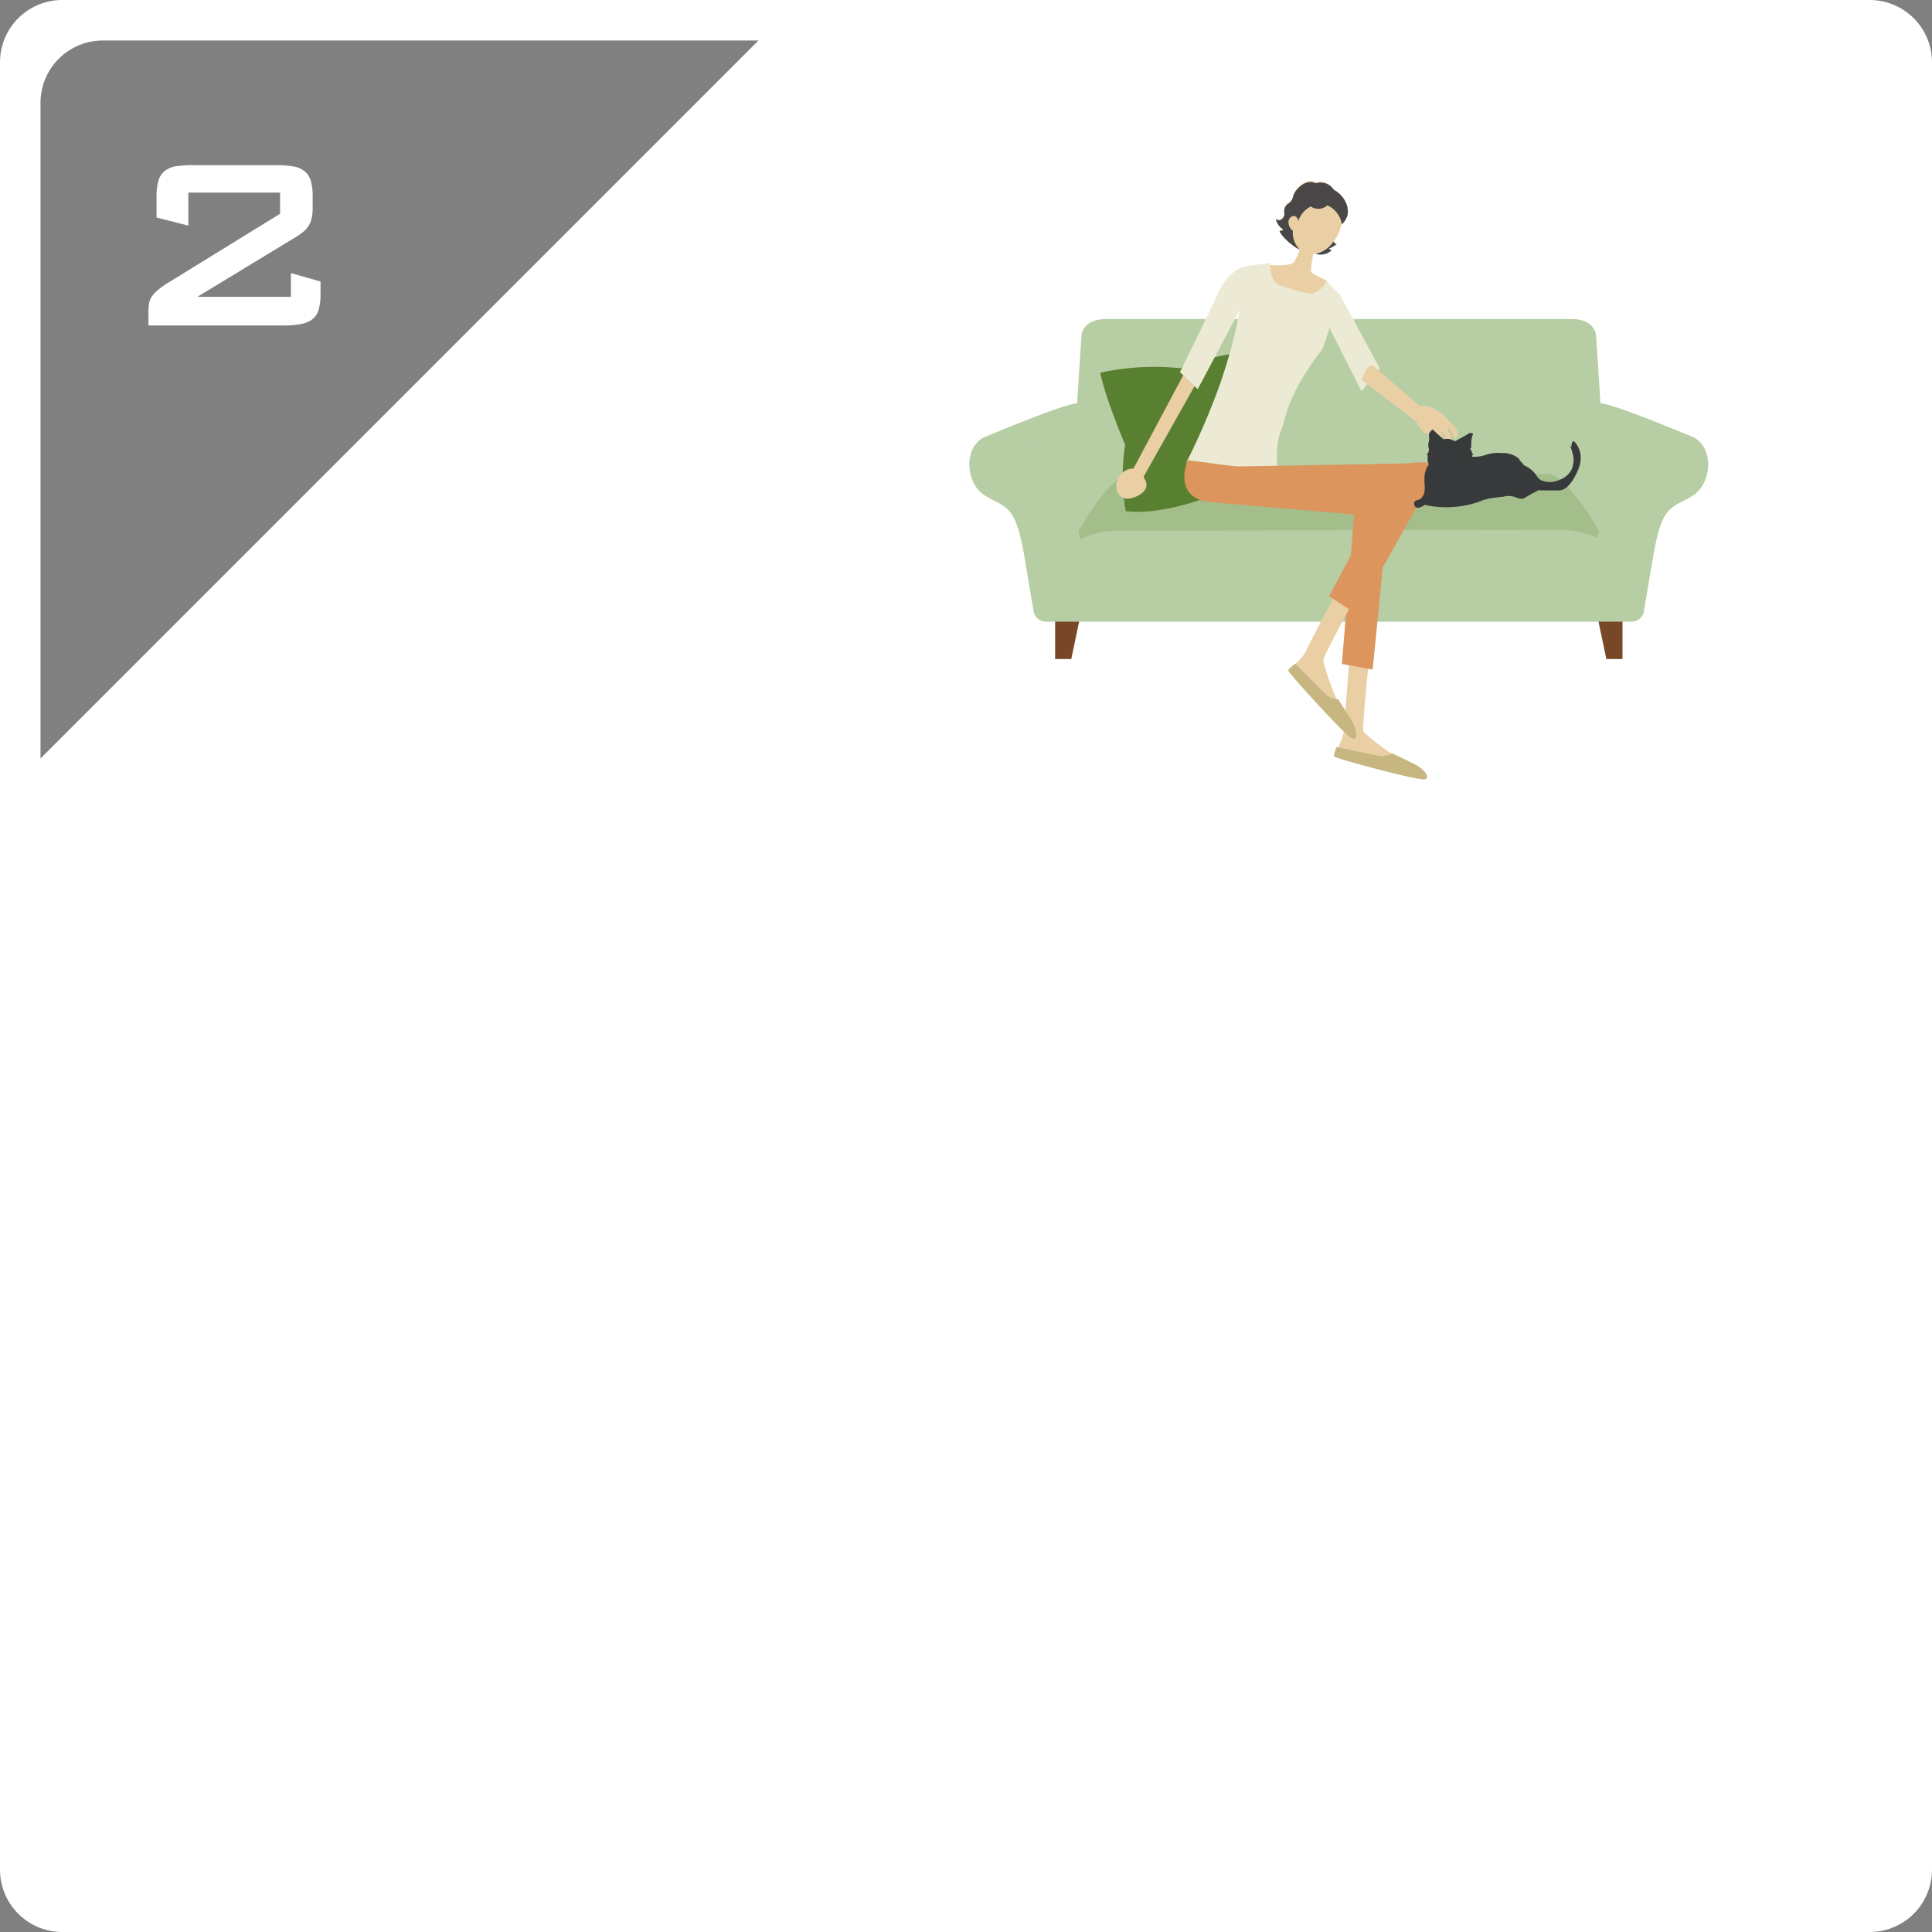 <svg xmlns="http://www.w3.org/2000/svg" viewBox="0 0 310 310"><rect x="0" y="0" width="310" height="310" fill="#808080" stroke="none"/><defs><style>.cls-1{fill:#fff;}.cls-2{fill:#784728;}.cls-3{fill:#b7cea4;}.cls-4{fill:#a4be8b;}.cls-5{fill:#316380;fill-rule:evenodd;}.cls-6{fill:#588030;}.cls-7{fill:#eacfa4;}.cls-8{fill:#494747;}.cls-9{fill:#ecead5;}.cls-10{fill:#dc955d;}.cls-11{fill:#c7b680;}.cls-12{fill:#38393b;}</style></defs><g id="レイヤー_2" data-name="レイヤー 2"><g id="text_des" data-name="text+des"><path class="cls-1" d="M0,10V300a10,10,0,0,0,10,10H300a10,10,0,0,0,10-10V10A10,10,0,0,0,300,0H10A10,10,0,0,0,0,10ZM6.5,121.7V16.5a10,10,0,0,1,10-10H121.7Z"/><polygon class="cls-2" points="260.34 98.52 260.34 105.75 257.75 105.75 256.22 98.46 260.34 98.52"/><polygon class="cls-2" points="169.3 98.52 169.3 105.75 171.89 105.75 173.42 98.46 169.3 98.52"/><path class="cls-3" d="M271.89,70.24s-13.05-5.52-15.09-5.52l-.68-10.61s.11-2.92-4-2.92H177.51c-4.1,0-4,2.92-4,2.92l-.69,10.61c-2,0-15.09,5.52-15.09,5.52-3.24,1.87-2.66,7.44.26,9.24,3.52,2.19,4.89,1.27,6.37,9.76.52,3,1,6.06,1.47,8.72a2,2,0,0,0,2.07,1.79h93.8A2,2,0,0,0,263.79,98c.44-2.66.95-5.7,1.47-8.72,1.48-8.49,2.85-7.57,6.37-9.76C274.55,77.68,275.13,72.11,271.89,70.24Z"/><path class="cls-4" d="M250.28,85.05a15.18,15.18,0,0,1,6.06,1.25l.23-1.07s-5.08-9.17-8.26-9.17h-67c-3.18,0-8.26,9.17-8.26,9.17l.23,1.37a13.54,13.54,0,0,1,6.06-1.45Z"/><path class="cls-5" d="M165.31,70.82c.09,0,0,0,.09,0C165.31,70.84,165.36,70.87,165.31,70.82Z"/><path class="cls-5" d="M165.31,70.82c.09,0,0,0,.09,0C165.31,70.84,165.36,70.87,165.31,70.82Z"/><path class="cls-6" d="M176.54,59.8a40.6,40.6,0,0,1,12.81-.72s6.51-2.7,12-2.55c0,0,0,7.45-1.07,10.89a40.92,40.92,0,0,1,3,11.8s-8.2,1.69-10.76,1c0,0-6.7,2.45-11.89,1.79a32.07,32.07,0,0,1-.09-10.63S177.45,64.16,176.54,59.8Z"/><path class="cls-7" d="M203.37,42.37c.6.37,3.86.23,4.15-.23a6.68,6.68,0,0,0,1.06-2.23c-.91-.24-3.09-2.14-3.26-3a.75.75,0,0,0,.63-.2,2.6,2.6,0,0,1-1.23-1.7.69.69,0,0,0,1,0,1.09,1.09,0,0,0,.35-1.08,1.45,1.45,0,0,1,.62-1.36,1.59,1.59,0,0,0,.76-1c.21-1.24,2.09-3.11,3.68-2.29A2.5,2.5,0,0,1,214,30.41a4.34,4.34,0,0,1,2.1,2.45,3.38,3.38,0,0,1,.12,1.55,3.16,3.16,0,0,1-.92,1.54c-.16.39-.18.72-.46,1.35a7.27,7.27,0,0,1-1.33,2,4.24,4.24,0,0,1-2.78,1.44,17,17,0,0,0-.38,2.62c-.09.67,2,1.27,2.64,1.78.73,2.48-1.19,5.65-7.77,1.87C203.71,46.14,202.31,43.16,203.37,42.37Z"/><path class="cls-8" d="M213.68,40.15a1.54,1.54,0,0,1-.47-.25,4,4,0,0,0,1.29-.76.46.46,0,0,1-.49-.42,6.66,6.66,0,0,1-.49.59,4.47,4.47,0,0,1-2.44,1.41A2.58,2.58,0,0,0,213.68,40.15Z"/><path class="cls-8" d="M215.31,36a3.16,3.16,0,0,0,.92-1.54,3.38,3.38,0,0,0-.12-1.55,4.34,4.34,0,0,0-2.1-2.45,2.5,2.5,0,0,0-2.89-1.05c-1.59-.82-3.47,1.05-3.68,2.29a1.59,1.59,0,0,1-.76,1,1.45,1.45,0,0,0-.62,1.36,1.09,1.09,0,0,1-.35,1.08.69.69,0,0,1-1,0,2.6,2.6,0,0,0,1.23,1.7.75.75,0,0,1-.63.2c.17.82,2.35,2.72,3.26,3a3.63,3.63,0,0,1-1.11-3,1.7,1.7,0,0,1-.7-1.6c.11-.75,1.24-1.29,1.57,0a4,4,0,0,1,2-2.31,2.13,2.13,0,0,0,2.65-.18A4,4,0,0,1,215.31,36Z"/><polyline class="cls-9" points="215.04 47.37 221.39 59.11 218.46 62.78 213.12 52.23"/><path class="cls-7" d="M226.93,66.75s1.26,5.17,5.23,2C234.3,67,226.35,62.78,226.93,66.75Z"/><path class="cls-7" d="M230.19,67.17s-8.9-7.61-9.79-8.42-1.94,2.19-1.94,2.19l10.2,7.8Z"/><path class="cls-9" d="M200.5,42.62l3.29-.43s-.1,3.19,1.71,3.66c1.23.32,4.2,1.45,5.18,1.23a3.4,3.4,0,0,0,2.12-2l2.25,2.31c-.44,1.19-2.38,7.44-2.85,8.62,0,0-4.61,5.57-6,11-1,3.79-1.77,2.5-1,13.42L190.36,74.2a112.47,112.47,0,0,0,5.44-12.69c3.89-11.45,3.32-15.39,3.32-15.39Z"/><polygon class="cls-7" points="191.69 61.93 183.28 76.87 181.67 75.56 189.88 60.17 191.69 61.93"/><path class="cls-9" d="M201.1,42.62l-.6,4.17-8.32,15.66-2.85-2.74s4.12-8.33,6.24-12.92S201.1,42.62,201.1,42.62Z"/><path class="cls-10" d="M196.11,74.89,227,74.33l.73,4.43-25.88,1.38S196,81.48,196.11,74.89Z"/><path class="cls-10" d="M190.56,73.83l31.07,4.08-.23,5-27-2.32S188.23,80.57,190.56,73.83Z"/><path class="cls-7" d="M222.4,80.3s-4.06,36.17-3.64,37,6.25,5.1,8.49,6c.7.26,1.76,1.59.18,1.33a105.13,105.13,0,0,1-12.76-3.46c-.57-.64.82-2.34.94-3.87.79-10.16,2.84-35.49,2.83-35.49Z"/><path class="cls-11" d="M223.38,120.88a3.51,3.51,0,0,1-2,.44l-6.92-1.45s-.55,1.22-.36,1.53,13.31,3.83,14.44,3.66-.06-1.7-1.48-2.4C225.05,121.65,223.38,120.88,223.38,120.88Z"/><path class="cls-10" d="M222.83,79.56c.09,1.57-2.58,27.88-2.58,27.88l-4.94-.9,2.32-28.12s3.56-.6,4-.54C221.8,77.92,222.75,78.13,222.83,79.56Z"/><path class="cls-7" d="M228.33,76.08s-16.05,28.87-16,29.83,2.58,8.54,4.33,10.17c.55.51.89,2.33-.33,1.29a100.5,100.5,0,0,1-9.23-9.47c-.29-.8,1.64-1.86,2.33-3.23,4.57-9.11,15-28.38,15-28.38Z"/><path class="cls-11" d="M214.73,112.2a3.46,3.46,0,0,1-1.89-.69c-.51-.49-5-5-5-5s-1.13.73-1.13,1.09,9.14,10.41,10.19,10.88.86-1.47,0-2.82C215.72,113.76,214.73,112.2,214.73,112.2Z"/><path class="cls-10" d="M230,76.27c-.45,1.37-12.37,22.22-12.37,22.22l-4.37-2.81,11.19-21.11s3.92-.7,4.94-.2A1.48,1.48,0,0,1,230,76.27Z"/><path class="cls-7" d="M232,67.11s2.91,2.22,1.6,3.21c-.37.28-.58-1.71-1.76-2.08,0,0,1.53,1.92.84,2.73-.49.58-.88-1.79-1.57-1.78,0,0,1.28,2.32.58,2.35-.38,0-1-1-1.32-1.31C229.57,69.6,231.11,66.94,232,67.11Z"/><path class="cls-7" d="M183.68,76.9s1.26,1.69-1.54,2.85-3.62-1.66-2.6-3.24S182.75,74.46,183.68,76.9Z"/><path class="cls-12" d="M228.58,81a1.69,1.69,0,0,1-.7.39.82.82,0,0,1-.7,0,.71.71,0,0,1-.2-.89c.18-.33.56-.15,1-.5a2,2,0,0,0,.6-1.2,5.35,5.35,0,0,0,0-1.1,10.5,10.5,0,0,1,0-1.4,3.8,3.8,0,0,1,.7-1.8,1.17,1.17,0,0,1-.2-.5,2.82,2.82,0,0,1,0-.6V73h-.2a1.33,1.33,0,0,0,.4-.8c0-.29-.1-.39-.1-.8s.06-.27.1-.7h0c.09-.1,0-.7,0-.9s.1-.52.6-.9c.37.36.77.73,1.19,1.1l.6.5a1.89,1.89,0,0,1,1.1,0c.08,0,.29.12.7.3l1.1-.6.9-.5a.64.64,0,0,1,.3-.2.7.7,0,0,1,.6.1,4.28,4.28,0,0,0-.3,1.7,2.6,2.6,0,0,0,0,.4l0,.2a.09.09,0,0,0-.1,0c-.05,0-.06.12,0,.2l.4.9c-.1,0-.22.13-.2.19s0,.11.5.1a5.7,5.7,0,0,0,1.7-.29,6.27,6.27,0,0,1,2.69-.3,4,4,0,0,1,2.4.69,3.32,3.32,0,0,1,.5.5l-.4-.2s.2.13.4.3a2.61,2.61,0,0,1,.5.6l-.4-.2a12.8,12.8,0,0,1,1.4.8c1.22.87,1,1.46,1.89,1.9a3.6,3.6,0,0,0,2.9-.1,3.55,3.55,0,0,0,1.9-1.6,3.85,3.85,0,0,0,.2-2.59s0-.06-.4-1.3l.2.2c0-.43.1-.86.3-.9s.89.89,1.1,1.8a4.62,4.62,0,0,1-.3,2.69c-.07.19-1.3,3.39-3.1,3.4h0c-2.32,0-3.79,0-3.79-.1s.47-.09.49,0-.39.29-1.19.7c-1.13.67-1.12.67-1.2.7-.87.22-1.31-.5-2.6-.4a2.94,2.94,0,0,0-.6.1l-.9.1c-.51.06-1,.12-1.4.2a7.68,7.68,0,0,0-1.59.5,16,16,0,0,1-7.19.79A12.86,12.86,0,0,1,228.58,81Z"/><path class="cls-1" d="M25.42,29a3.15,3.15,0,0,1,1-1.55,3.89,3.89,0,0,1,1.82-.77A16.62,16.62,0,0,1,31,26.5H44.27a16.49,16.49,0,0,1,2.77.2,3.93,3.93,0,0,1,1.83.77,3.15,3.15,0,0,1,1,1.55,8.84,8.84,0,0,1,.3,2.53V33.2A8.09,8.09,0,0,1,50,35.05a3.58,3.58,0,0,1-.57,1.32,4.36,4.36,0,0,1-1.05,1.05c-.43.32-.95.66-1.55,1l-15.15,9.2h15v-3.8l4.75,1.35v2a8.77,8.77,0,0,1-.3,2.52,3,3,0,0,1-1,1.53,4.26,4.26,0,0,1-1.83.77,14.35,14.35,0,0,1-2.77.23H23.82V50a7.55,7.55,0,0,1,.08-1.2,2.86,2.86,0,0,1,.39-1.1,5.12,5.12,0,0,1,1-1.13,13.07,13.07,0,0,1,1.8-1.27l17.85-11V30.9H30.22v5.3l-5.1-1.3V31.55A8.84,8.84,0,0,1,25.42,29Z"/></g></g></svg>